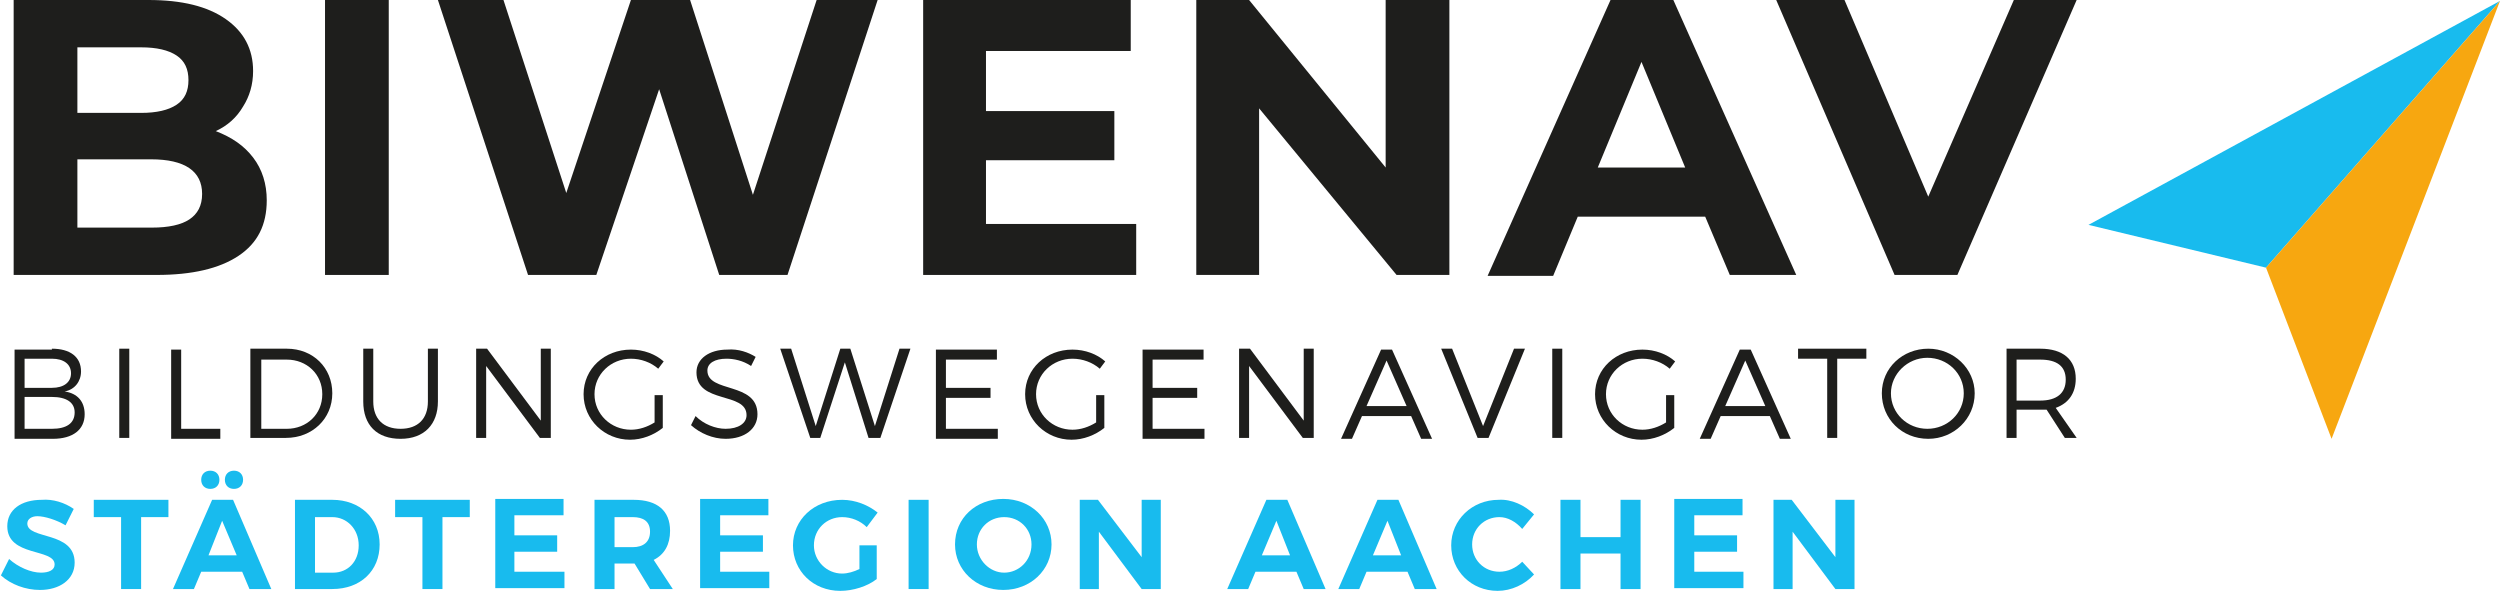 <?xml version="1.0" encoding="UTF-8"?> <svg xmlns="http://www.w3.org/2000/svg" xmlns:xlink="http://www.w3.org/1999/xlink" version="1.1" id="Ebene_1" x="0px" y="0px" viewBox="0 0 274.6 64.9" style="enable-background:new 0 0 274.6 64.9;" xml:space="preserve"> <style type="text/css"> .st0{fill:#18BBEE;} .st1{fill:#F7A710;} .st2{clip-path:url(#SVGID_00000052099775876886464070000011394755345441092488_);fill:#1E1E1C;} .st3{fill:#1E1E1C;} </style> <g> <polygon class="st0" points="229.4,24.7 248.9,29.4 274.6,0.1 "></polygon> <polygon class="st1" points="248.9,29.4 256.1,48.2 274.6,0.1 "></polygon> <g> <defs> <rect id="SVGID_1_" x="0.7" width="273.8" height="64.9"></rect> </defs> <clipPath id="SVGID_00000083051944890836255430000005150198898910781328_"> <use xlink:href="#SVGID_1_" style="overflow:visible;"></use> </clipPath> <path style="clip-path:url(#SVGID_00000083051944890836255430000005150198898910781328_);fill:#1E1E1C;" d="M20.8,24.1 c0.9-0.6,1.4-1.5,1.4-2.8c0-2.5-1.9-3.8-5.6-3.8H8.5V25h8.2C18.5,25,19.9,24.7,20.8,24.1 M8.5,5.3v7.1h7c1.7,0,3-0.3,3.9-0.9 c0.9-0.6,1.3-1.5,1.3-2.7c0-1.2-0.4-2.1-1.3-2.7c-0.9-0.6-2.2-0.9-3.9-0.9H8.5z M27.8,17.3c1,1.3,1.5,2.9,1.5,4.7 c0,2.7-1,4.7-3.1,6.1c-2.1,1.4-5.1,2.1-9,2.1H1.5V0h14.8c3.7,0,6.5,0.7,8.5,2.1c2,1.4,3,3.3,3,5.7c0,1.5-0.4,2.8-1.1,3.9 c-0.7,1.2-1.7,2.1-3,2.7C25.5,15.1,26.8,16,27.8,17.3"></path> <rect x="35.7" style="clip-path:url(#SVGID_00000083051944890836255430000005150198898910781328_);fill:#1E1E1C;" width="7" height="30.2"></rect> <polygon style="clip-path:url(#SVGID_00000083051944890836255430000005150198898910781328_);fill:#1E1E1C;" points="96.4,0 86.5,30.2 79,30.2 72.4,9.8 65.5,30.2 58,30.2 48.1,0 55.3,0 62.2,21.2 69.3,0 75.8,0 82.7,21.4 89.7,0 "></polygon> <polygon style="clip-path:url(#SVGID_00000083051944890836255430000005150198898910781328_);fill:#1E1E1C;" points="124.8,24.6 124.8,30.2 101.4,30.2 101.4,0 124.2,0 124.2,5.6 108.3,5.6 108.3,12.2 122.4,12.2 122.4,17.6 108.3,17.6 108.3,24.6 "></polygon> <polygon style="clip-path:url(#SVGID_00000083051944890836255430000005150198898910781328_);fill:#1E1E1C;" points="159.2,0 159.2,30.2 153.4,30.2 138.3,11.9 138.3,30.2 131.4,30.2 131.4,0 137.2,0 152.2,18.4 152.2,0 "></polygon> <path style="clip-path:url(#SVGID_00000083051944890836255430000005150198898910781328_);fill:#1E1E1C;" d="M185.1,18.4l-4.8-11.6 l-4.8,11.6H185.1z M187.3,23.8h-14l-2.7,6.5h-7.2L176.9,0h6.9l13.5,30.2H190L187.3,23.8z"></path> <polygon style="clip-path:url(#SVGID_00000083051944890836255430000005150198898910781328_);fill:#1E1E1C;" points="228.1,0 215,30.2 208.1,30.2 195.1,0 202.6,0 211.8,21.6 221.2,0 "></polygon> </g> <g> <path class="st0" d="M8.1,55.9l-0.9,1.8c-1-0.6-2.3-1-3.1-1C3.5,56.7,3,57,3,57.5c0,1.8,5.2,0.8,5.2,4.3c0,1.9-1.7,3-3.8,3 c-1.6,0-3.2-0.6-4.3-1.6l0.9-1.8c1,0.9,2.4,1.5,3.5,1.5c0.9,0,1.5-0.3,1.5-0.9c0-1.8-5.2-0.8-5.2-4.2c0-1.8,1.5-2.9,3.8-2.9 C5.8,54.8,7.1,55.2,8.1,55.9z"></path> <path class="st0" d="M15.5,56.8v7.9h-2.2v-7.9h-3v-1.9h8.2v1.9H15.5z"></path> <path class="st0" d="M22.1,62.8l-0.8,1.9h-2.3l4.3-9.8h2.3l4.2,9.8h-2.4l-0.8-1.9H22.1z M22.1,52.7c0-0.6,0.4-1,1-1s1,0.4,1,1 c0,0.6-0.4,1-1,1S22.1,53.3,22.1,52.7z M24.4,57.2L22.9,61h3.1L24.4,57.2z M24.7,52.7c0-0.6,0.4-1,1-1s1,0.4,1,1c0,0.6-0.4,1-1,1 S24.7,53.3,24.7,52.7z"></path> <path class="st0" d="M36.5,54.9c3,0,5.2,2,5.2,4.9c0,2.9-2.1,4.9-5.2,4.9h-4.1v-9.8H36.5z M34.6,62.9h2c1.6,0,2.8-1.2,2.8-3 c0-1.8-1.3-3.1-2.9-3.1h-1.9V62.9z"></path> <path class="st0" d="M48.6,56.8v7.9h-2.2v-7.9h-3v-1.9h8.2v1.9H48.6z"></path> <path class="st0" d="M56.5,56.7v2.1h4.7v1.8h-4.7v2.2H62v1.8h-7.6v-9.8h7.5v1.8H56.5z"></path> <path class="st0" d="M69.7,61.9h-0.2h-2v2.8h-2.2v-9.8h4.3c2.6,0,4,1.2,4,3.4c0,1.5-0.6,2.6-1.8,3.2l2.1,3.2h-2.5L69.7,61.9z M69.5,60.1c1.2,0,1.9-0.6,1.9-1.7c0-1.1-0.7-1.6-1.9-1.6h-2v3.3H69.5z"></path> <path class="st0" d="M79.1,56.7v2.1h4.7v1.8h-4.7v2.2h5.4v1.8h-7.6v-9.8h7.5v1.8H79.1z"></path> <path class="st0" d="M96.3,59.8v3.8c-1,0.8-2.6,1.3-4,1.3c-3,0-5.2-2.2-5.2-5c0-2.8,2.3-5,5.4-5c1.5,0,2.9,0.6,3.9,1.4l-1.2,1.6 c-0.7-0.7-1.7-1.1-2.7-1.1c-1.7,0-3.1,1.3-3.1,3.1c0,1.7,1.4,3.1,3.1,3.1c0.6,0,1.3-0.2,1.9-0.5v-2.6H96.3z"></path> <path class="st0" d="M99.8,64.7v-9.8h2.2v9.8H99.8z"></path> <path class="st0" d="M115.5,59.8c0,2.8-2.3,5-5.3,5s-5.3-2.2-5.3-5c0-2.9,2.3-5,5.3-5S115.5,57,115.5,59.8z M107.3,59.8 c0,1.7,1.4,3.1,3,3.1c1.6,0,3-1.3,3-3.1c0-1.7-1.3-3-3-3C108.6,56.8,107.3,58.1,107.3,59.8z"></path> <path class="st0" d="M125.4,64.7l-4.7-6.3v6.3h-2.1v-9.8h2l4.8,6.3v-6.3h2.1v9.8H125.4z"></path> <path class="st0" d="M137.9,62.8l-0.8,1.9h-2.3l4.3-9.8h2.3l4.2,9.8h-2.4l-0.8-1.9H137.9z M140.2,57.2l-1.6,3.8h3.1L140.2,57.2z"></path> <path class="st0" d="M150.1,62.8l-0.8,1.9H147l4.3-9.8h2.3l4.2,9.8h-2.4l-0.8-1.9H150.1z M152.4,57.2l-1.6,3.8h3.1L152.4,57.2z"></path> <path class="st0" d="M168.5,56.5l-1.3,1.6c-0.7-0.8-1.6-1.3-2.5-1.3c-1.7,0-3,1.3-3,3s1.3,3,3,3c0.9,0,1.8-0.4,2.5-1.1l1.3,1.4 c-1,1.1-2.5,1.8-4,1.8c-2.9,0-5.1-2.2-5.1-5c0-2.8,2.3-5,5.2-5C166,54.8,167.5,55.5,168.5,56.5z"></path> <path class="st0" d="M178,64.7v-3.9h-4.4v3.9h-2.2v-9.8h2.2V59h4.4v-4.1h2.2v9.8H178z"></path> <path class="st0" d="M186.1,56.7v2.1h4.7v1.8h-4.7v2.2h5.4v1.8h-7.6v-9.8h7.5v1.8H186.1z"></path> <path class="st0" d="M201.6,64.7l-4.7-6.3v6.3h-2.1v-9.8h2l4.8,6.3v-6.3h2.1v9.8H201.6z"></path> </g> <g> <path class="st3" d="M5.7,38.3c2,0,3.2,0.9,3.2,2.5c0,1.1-0.7,2-1.8,2.2c1.4,0.2,2.2,1.1,2.2,2.5c0,1.7-1.3,2.7-3.5,2.7H1.6v-9.8 H5.7z M2.7,42.6h3C7,42.6,7.8,42,7.8,41c0-1-0.8-1.6-2.1-1.6h-3V42.6z M2.7,47.1h3c1.6,0,2.5-0.6,2.5-1.8c0-1.1-0.9-1.7-2.5-1.7 h-3V47.1z"></path> <path class="st3" d="M13.1,48.1v-9.8h1.1v9.8H13.1z"></path> <path class="st3" d="M24.2,47.1v1.1h-5.4v-9.8h1.1v8.7H24.2z"></path> <path class="st3" d="M31.5,38.3c2.9,0,5,2.1,5,4.9c0,2.8-2.2,4.9-5.1,4.9h-3.9v-9.8H31.5z M28.6,47.1h2.9c2.2,0,3.9-1.6,3.9-3.8 c0-2.2-1.7-3.8-3.9-3.8h-2.8V47.1z"></path> <path class="st3" d="M48.1,44.1c0,2.5-1.5,4.1-4.1,4.1c-2.6,0-4.1-1.5-4.1-4.1v-5.8h1.1v5.8c0,1.9,1.1,3,3,3c1.9,0,3-1.1,3-3v-5.8 h1.1V44.1z"></path> <path class="st3" d="M59.3,48.1l-5.9-7.9v7.9h-1.1v-9.8h1.2l5.9,7.9v-7.9h1.1v9.8H59.3z"></path> <path class="st3" d="M72.8,43.4v3.6c-1,0.8-2.3,1.3-3.6,1.3c-2.8,0-5.1-2.2-5.1-5c0-2.8,2.3-4.9,5.2-4.9c1.4,0,2.7,0.5,3.6,1.3 l-0.6,0.8c-0.8-0.7-1.9-1.1-3-1.1c-2.2,0-4,1.7-4,3.9c0,2.2,1.8,3.9,4,3.9c0.9,0,1.8-0.3,2.6-0.8v-3H72.8z"></path> <path class="st3" d="M83,39.2l-0.5,1c-0.9-0.6-1.9-0.8-2.7-0.8c-1.3,0-2.1,0.5-2.1,1.3c0,2.5,5.5,1.2,5.5,4.8 c0,1.6-1.4,2.7-3.5,2.7c-1.4,0-2.8-0.6-3.8-1.5l0.5-1c0.9,0.9,2.2,1.4,3.3,1.4c1.4,0,2.3-0.6,2.3-1.5c0-2.6-5.5-1.2-5.5-4.7 c0-1.5,1.4-2.5,3.4-2.5C81.1,38.3,82.2,38.7,83,39.2z"></path> <path class="st3" d="M95.4,48.1l-2.6-8.3l-2.7,8.3H89l-3.3-9.8h1.2l2.7,8.5l2.7-8.5l1.1,0l2.7,8.5l2.7-8.5h1.2l-3.3,9.8H95.4z"></path> <path class="st3" d="M103.9,39.4v3.2h4.9v1.1h-4.9v3.4h5.7v1.1h-6.8v-9.8h6.7v1.1H103.9z"></path> <path class="st3" d="M121.3,43.4v3.6c-1,0.8-2.3,1.3-3.6,1.3c-2.8,0-5.1-2.2-5.1-5c0-2.8,2.3-4.9,5.2-4.9c1.4,0,2.7,0.5,3.6,1.3 l-0.6,0.8c-0.8-0.7-1.9-1.1-3-1.1c-2.2,0-4,1.7-4,3.9c0,2.2,1.8,3.9,4,3.9c0.9,0,1.8-0.3,2.6-0.8v-3H121.3z"></path> <path class="st3" d="M126.6,39.4v3.2h4.9v1.1h-4.9v3.4h5.7v1.1h-6.8v-9.8h6.7v1.1H126.6z"></path> <path class="st3" d="M143.1,48.1l-5.9-7.9v7.9h-1.1v-9.8h1.2l5.9,7.9v-7.9h1.1v9.8H143.1z"></path> <path class="st3" d="M149.6,45.7l-1.1,2.5h-1.2l4.4-9.8h1.2l4.4,9.8h-1.2l-1.1-2.5H149.6z M152.3,39.6l-2.2,5h4.4L152.3,39.6z"></path> <path class="st3" d="M162.3,48.1l-4-9.8h1.2l3.4,8.5l3.4-8.5h1.2l-4,9.8H162.3z"></path> <path class="st3" d="M170.5,48.1v-9.8h1.1v9.8H170.5z"></path> <path class="st3" d="M183.9,43.4v3.6c-1,0.8-2.3,1.3-3.6,1.3c-2.8,0-5.1-2.2-5.1-5c0-2.8,2.3-4.9,5.2-4.9c1.4,0,2.7,0.5,3.6,1.3 l-0.6,0.8c-0.8-0.7-1.9-1.1-3-1.1c-2.2,0-4,1.7-4,3.9c0,2.2,1.8,3.9,4,3.9c0.9,0,1.8-0.3,2.6-0.8v-3H183.9z"></path> <path class="st3" d="M189,45.7l-1.1,2.5h-1.2l4.4-9.8h1.2l4.4,9.8h-1.2l-1.1-2.5H189z M191.7,39.6l-2.2,5h4.4L191.7,39.6z"></path> <path class="st3" d="M201.8,39.4v8.7h-1.1v-8.7h-3.2v-1.1h7.5v1.1H201.8z"></path> <path class="st3" d="M216.9,43.2c0,2.8-2.3,5-5.1,5c-2.9,0-5.1-2.2-5.1-5c0-2.8,2.3-4.9,5.1-4.9C214.6,38.3,216.9,40.5,216.9,43.2 z M207.7,43.2c0,2.2,1.8,3.9,4,3.9s4-1.7,4-3.9s-1.8-3.9-4-3.9S207.7,41.1,207.7,43.2z"></path> <path class="st3" d="M224.8,45c-0.2,0-0.4,0-0.7,0h-2.6v3.1h-1.1v-9.8h3.7c2.5,0,3.9,1.2,3.9,3.3c0,1.6-0.8,2.7-2.2,3.2l2.3,3.3 h-1.3L224.8,45z M224.1,44c1.8,0,2.8-0.8,2.8-2.3c0-1.5-1-2.2-2.8-2.2h-2.6V44H224.1z"></path> </g> </g> </svg> 